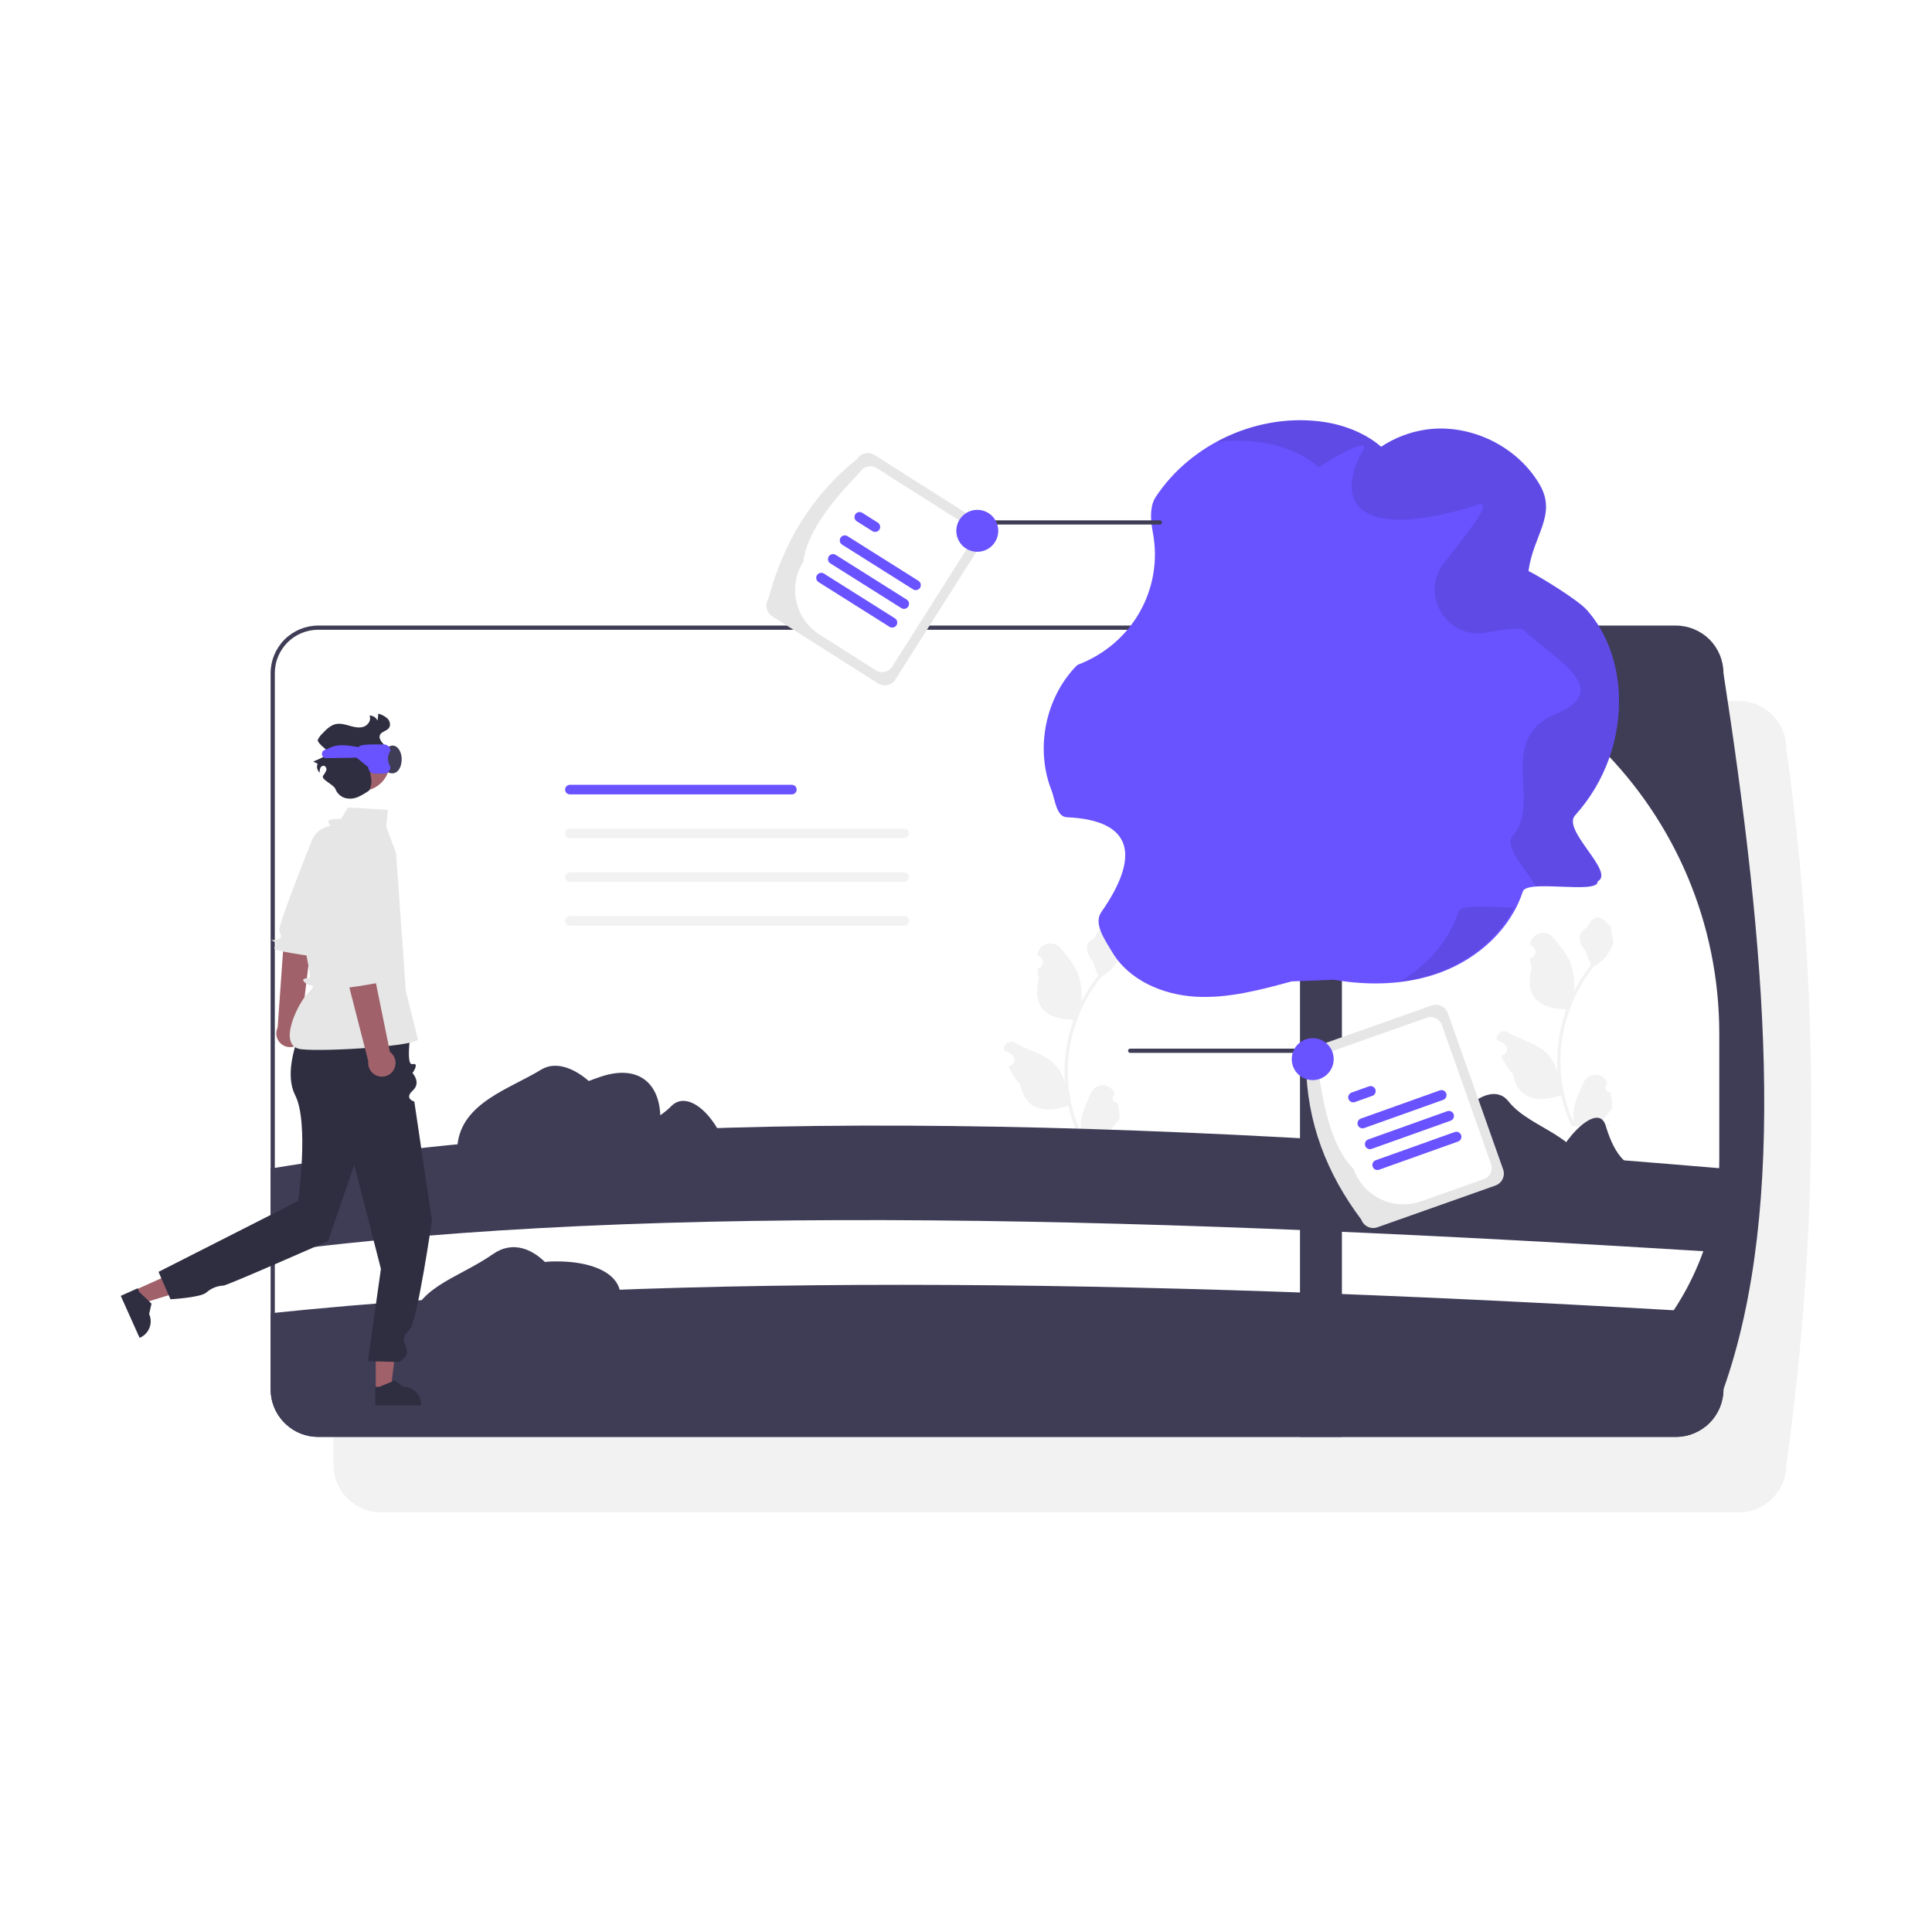 <svg width="800" height="800" viewBox="0 0 800 800" fill="none" xmlns="http://www.w3.org/2000/svg">
<rect width="800" height="800" fill="white"/>
<g clip-path="url(#clip0_12469_5551)">
<path d="M720 290.288H157.797C152.574 290.294 147.568 292.372 143.875 296.064C140.183 299.757 138.106 304.763 138.099 309.985V606.548C138.095 611.566 140.015 616.394 143.464 620.039C143.811 620.412 144.176 620.768 144.549 621.098C148.163 624.415 152.891 626.252 157.797 626.246H720C725.223 626.239 730.229 624.162 733.922 620.47C737.614 616.777 739.691 611.771 739.698 606.548C753.434 508.171 753.434 408.362 739.698 309.985C739.691 304.763 737.614 299.757 733.922 296.064C730.229 292.372 725.223 290.294 720 290.288Z" fill="#F2F2F2"/>
<path d="M693.957 259.036H131.753C126.531 259.042 121.525 261.12 117.832 264.812C114.14 268.505 112.062 273.511 112.056 278.733V575.296C112.052 580.314 113.972 585.142 117.421 588.787C117.768 589.16 118.133 589.516 118.506 589.846C122.12 593.163 126.848 595 131.753 594.994H693.957C699.179 594.988 704.186 592.91 707.878 589.218C711.571 585.525 713.648 580.519 713.655 575.296V278.733C713.648 273.511 711.571 268.505 707.878 264.812C704.186 261.12 699.179 259.042 693.957 259.036Z" fill="white"/>
<path d="M462.806 456.669C462.402 456.688 462.003 456.582 461.662 456.366C461.32 456.15 461.054 455.834 460.898 455.461C460.742 455.088 460.704 454.677 460.79 454.282C460.876 453.887 461.081 453.529 461.378 453.255L461.513 452.718C461.495 452.675 461.477 452.632 461.459 452.589C461.053 451.629 460.372 450.81 459.501 450.236C458.631 449.662 457.611 449.357 456.568 449.361C455.525 449.365 454.507 449.677 453.641 450.258C452.775 450.838 452.1 451.662 451.701 452.625C450.105 456.469 448.073 460.32 447.572 464.385C447.352 466.181 447.445 468.002 447.847 469.767C444.098 461.59 442.151 452.702 442.139 443.706C442.138 441.449 442.264 439.193 442.515 436.95C442.722 435.11 443.01 433.284 443.378 431.472C445.387 421.635 449.701 412.415 455.966 404.569C458.998 402.915 461.45 400.371 462.991 397.28C463.55 396.169 463.945 394.983 464.163 393.759C463.821 393.804 462.874 388.595 463.132 388.275C462.655 387.552 461.802 387.192 461.281 386.487C458.692 382.977 455.125 383.589 453.263 388.359C449.285 390.367 449.247 393.697 451.688 396.899C453.24 398.936 453.454 401.693 454.816 403.874C454.676 404.053 454.53 404.227 454.39 404.407C451.828 407.702 449.594 411.24 447.722 414.97C448.178 410.791 447.634 406.563 446.137 402.635C444.619 398.974 441.775 395.89 439.27 392.725C438.607 391.875 437.707 391.24 436.684 390.901C435.661 390.563 434.56 390.534 433.521 390.821C432.482 391.107 431.551 391.696 430.846 392.511C430.141 393.326 429.694 394.332 429.561 395.402C429.556 395.449 429.551 395.495 429.546 395.542C429.918 395.752 430.282 395.975 430.638 396.21C431.086 396.509 431.433 396.937 431.633 397.436C431.834 397.936 431.879 398.485 431.763 399.01C431.646 399.536 431.374 400.014 430.981 400.382C430.588 400.75 430.093 400.991 429.561 401.073L429.506 401.082C429.639 402.423 429.873 403.752 430.207 405.057C426.994 417.485 433.932 422.011 443.838 422.214C444.057 422.327 444.27 422.439 444.488 422.545C442.607 427.876 441.427 433.428 440.978 439.063C440.724 442.388 440.739 445.727 441.023 449.049L441.006 448.932C440.289 445.238 438.318 441.905 435.427 439.495C431.134 435.968 425.068 434.67 420.437 431.835C419.944 431.519 419.372 431.35 418.787 431.349C418.202 431.347 417.629 431.513 417.135 431.827C416.641 432.14 416.248 432.589 416 433.119C415.753 433.649 415.662 434.239 415.739 434.819L415.758 434.942C416.449 435.224 417.121 435.547 417.771 435.912C418.143 436.122 418.507 436.345 418.864 436.581C419.311 436.88 419.658 437.307 419.859 437.807C420.059 438.306 420.104 438.855 419.988 439.381C419.872 439.906 419.599 440.384 419.206 440.753C418.813 441.121 418.318 441.362 417.786 441.444L417.732 441.452C417.692 441.458 417.659 441.463 417.62 441.469C418.799 444.286 420.455 446.878 422.514 449.134C424.524 459.982 433.154 461.012 442.386 457.852H442.391C443.404 462.254 444.872 466.538 446.77 470.636H462.414C462.47 470.463 462.52 470.283 462.571 470.109C461.123 470.2 459.669 470.114 458.242 469.851C459.403 468.427 460.564 466.992 461.724 465.568C461.75 465.541 461.774 465.513 461.797 465.484C462.386 464.755 462.98 464.031 463.569 463.302L463.569 463.302C463.601 461.067 463.344 458.838 462.806 456.669Z" fill="#F2F2F2"/>
<path d="M713.655 483.876V515.397C713.648 520.619 711.571 525.625 707.878 529.318C704.186 533.011 699.179 535.088 693.957 535.094H131.753C126.848 535.101 122.12 533.263 118.506 529.946C118.133 529.616 117.768 529.261 117.421 528.887C113.972 525.243 112.052 520.415 112.056 515.397V483.876C283.205 455.611 493.685 465.18 713.655 483.876Z" fill="#3F3D56"/>
<path d="M713.655 518.6V550.121C713.648 555.344 711.571 560.35 707.878 564.043C704.186 567.735 699.179 569.812 693.957 569.819H131.753C126.848 569.825 122.12 567.988 118.506 564.671C118.133 564.341 117.768 563.985 117.421 563.612C113.972 559.967 112.052 555.139 112.056 550.121V518.6C269.591 497.52 483.968 504.307 713.655 518.6Z" fill="white"/>
<path d="M713.655 543.775V575.296C713.648 580.519 711.571 585.525 707.878 589.218C704.186 592.91 699.179 594.987 693.957 594.994H131.753C126.848 595 122.12 593.163 118.506 589.846C118.133 589.516 117.768 589.16 117.421 588.787C113.972 585.142 112.052 580.314 112.056 575.296V543.775C282.51 526.074 490.181 530.275 713.655 543.775Z" fill="#3F3D56"/>
<path d="M666.811 452.329C666.408 452.347 666.008 452.241 665.667 452.025C665.326 451.809 665.059 451.493 664.903 451.121C664.747 450.748 664.71 450.337 664.796 449.942C664.882 449.547 665.087 449.188 665.383 448.914L665.518 448.378C665.501 448.335 665.483 448.292 665.465 448.249C665.058 447.289 664.377 446.47 663.507 445.896C662.637 445.321 661.616 445.017 660.573 445.021C659.531 445.025 658.512 445.337 657.646 445.917C656.78 446.498 656.105 447.322 655.706 448.285C654.11 452.129 652.078 455.98 651.577 460.044C651.357 461.841 651.45 463.662 651.852 465.427C648.103 457.25 646.157 448.362 646.144 439.366C646.144 437.108 646.269 434.853 646.52 432.609C646.727 430.77 647.015 428.944 647.383 427.131C649.393 417.294 653.707 408.075 659.971 400.229C663.003 398.575 665.455 396.031 666.997 392.94C667.555 391.829 667.95 390.643 668.169 389.419C667.827 389.463 666.879 384.255 667.137 383.935C666.66 383.212 665.807 382.852 665.287 382.146C662.698 378.636 659.131 379.249 657.269 384.019C653.291 386.027 653.252 389.356 655.693 392.559C657.246 394.596 657.459 397.352 658.822 399.534C658.681 399.713 658.536 399.887 658.396 400.066C655.833 403.361 653.6 406.899 651.728 410.63C652.183 406.451 651.639 402.223 650.142 398.294C648.624 394.633 645.78 391.55 643.275 388.385C642.612 387.535 641.713 386.9 640.689 386.561C639.666 386.222 638.566 386.194 637.526 386.481C636.487 386.767 635.557 387.355 634.852 388.171C634.147 388.986 633.699 389.992 633.566 391.062C633.561 391.108 633.556 391.155 633.551 391.202C633.923 391.412 634.287 391.634 634.644 391.87C635.091 392.169 635.438 392.596 635.639 393.096C635.839 393.596 635.885 394.144 635.768 394.67C635.652 395.196 635.379 395.674 634.986 396.042C634.593 396.41 634.098 396.651 633.566 396.733L633.512 396.741C633.644 398.082 633.879 399.411 634.213 400.717C630.999 413.144 637.937 417.671 647.843 417.874C648.062 417.986 648.275 418.098 648.494 418.205C646.613 423.536 645.433 429.088 644.984 434.723C644.729 438.048 644.744 441.387 645.029 444.709L645.012 444.591C644.294 440.897 642.323 437.564 639.433 435.155C635.139 431.628 629.074 430.329 624.442 427.494C623.95 427.178 623.377 427.01 622.792 427.008C622.207 427.007 621.634 427.173 621.141 427.486C620.647 427.8 620.253 428.248 620.006 428.778C619.758 429.308 619.668 429.898 619.744 430.478L619.763 430.602C620.454 430.883 621.126 431.207 621.776 431.572C622.148 431.782 622.513 432.005 622.869 432.24C623.317 432.539 623.664 432.967 623.864 433.466C624.065 433.966 624.11 434.515 623.993 435.04C623.877 435.566 623.604 436.044 623.212 436.412C622.819 436.78 622.324 437.021 621.792 437.103L621.737 437.112C621.698 437.117 621.664 437.123 621.625 437.129C622.805 439.945 624.46 442.538 626.52 444.793C628.529 455.642 637.159 456.671 646.391 453.512H646.397C647.409 457.914 648.877 462.198 650.776 466.296H666.419C666.475 466.122 666.526 465.943 666.576 465.769C665.128 465.86 663.675 465.773 662.248 465.511C663.408 464.087 664.569 462.652 665.73 461.227C665.755 461.201 665.78 461.173 665.802 461.143C666.391 460.414 666.986 459.691 667.574 458.962L667.575 458.961C667.606 456.727 667.349 454.498 666.811 452.329Z" fill="#F2F2F2"/>
<path d="M656.823 488.239C656.823 488.522 656.818 488.805 656.814 489.085H599.597C598.288 489.086 596.993 488.818 595.791 488.298C594.59 487.777 593.509 487.016 592.614 486.061C592.635 485.663 592.669 485.27 592.711 484.877C594.395 468.708 615.437 444.336 624.68 456.097C633.923 467.857 656.823 470.489 656.823 488.239Z" fill="#3F3D56"/>
<path d="M687.273 488.495C687.276 488.693 687.27 488.89 687.267 489.085H647.386C646.474 489.085 645.571 488.899 644.734 488.536C643.897 488.173 643.143 487.643 642.519 486.977C642.534 486.7 642.558 486.426 642.587 486.151C643.76 474.882 661.548 454.996 664.87 466.092C673.334 494.372 687.1 477.378 687.273 488.495Z" fill="#3F3D56"/>
<path d="M693.957 259.036H131.753C126.531 259.042 121.525 261.12 117.832 264.812C114.14 268.505 112.062 273.511 112.056 278.733V575.296C112.052 580.314 113.972 585.142 117.421 588.787C117.768 589.16 118.133 589.516 118.506 589.846C122.12 593.163 126.848 595 131.753 594.994H693.957C699.179 594.987 704.186 592.91 707.878 589.218C711.571 585.525 713.648 580.519 713.654 575.296C740.662 499.045 731.165 392.243 713.654 278.733C713.648 273.511 711.571 268.505 707.878 264.812C704.186 261.12 699.179 259.042 693.957 259.036ZM711.918 479.952C711.918 510.003 699.981 538.822 678.732 560.071C657.483 581.32 628.664 593.258 598.613 593.258H131.753C127.53 593.265 123.442 591.773 120.216 589.047C119.263 588.24 118.393 587.338 117.621 586.356C115.134 583.207 113.785 579.309 113.792 575.296V278.733C113.792 273.97 115.685 269.401 119.053 266.033C122.421 262.665 126.99 260.772 131.753 260.772H544.637C637.024 260.772 711.918 335.667 711.918 428.054V479.952Z" fill="#3F3D56"/>
<path d="M238.939 554.144C238.943 554.451 238.934 554.758 238.93 555.061H176.919C175.5 555.062 174.096 554.772 172.795 554.208C171.493 553.644 170.321 552.819 169.351 551.783C169.374 551.353 169.411 550.926 169.457 550.5C171.281 532.977 189.345 529.63 204.104 519.309C220.712 507.694 238.637 533.574 238.939 554.144Z" fill="#3F3D56"/>
<path d="M252.689 546.63C252.557 546.798 252.686 547.058 252.683 547.268H209.461C208.472 547.269 207.494 547.067 206.586 546.674C205.679 546.281 204.862 545.706 204.186 544.984C204.202 544.684 204.228 544.387 204.26 544.09C205.531 531.876 215.862 522.711 228.409 522.349C251.8 521.675 263.828 532.468 252.689 546.63Z" fill="#3F3D56"/>
<path d="M258.905 477.75C258.905 478.058 258.901 478.365 258.896 478.667H196.885C195.466 478.668 194.063 478.378 192.761 477.814C191.459 477.25 190.287 476.425 189.318 475.39C189.341 474.959 189.377 474.533 189.423 474.107C191.247 456.584 210.942 450.962 224.07 442.915C237.198 434.869 258.905 458.513 258.905 477.75Z" fill="#3F3D56"/>
<path d="M272.656 470.236C272.634 470.449 272.632 470.663 272.65 470.875H229.427C228.439 470.876 227.46 470.674 226.553 470.281C225.645 469.888 224.829 469.313 224.153 468.591C224.169 468.291 224.194 467.993 224.226 467.696C225.498 455.483 236.505 450.036 248.375 445.956C267.981 439.217 276.086 453.098 272.656 470.236Z" fill="#3F3D56"/>
<path d="M302.171 482.369C302.183 482.582 302.181 482.795 302.165 483.008H258.943C257.954 483.009 256.976 482.806 256.068 482.413C255.161 482.021 254.344 481.445 253.668 480.724C253.684 480.423 253.71 480.126 253.742 479.829C255.013 467.616 269.13 467.078 277.891 458.089C286.008 449.76 300.4 466.174 302.171 482.369Z" fill="#3F3D56"/>
<path d="M555.659 382.307H538.297V594.993H555.659V382.307Z" fill="#3F3D56"/>
<path d="M670.319 287.024C669.676 274.471 665.405 261.866 657.011 252.517C653.347 248.436 637.86 238.87 632.921 236.465C634.796 221.716 644.883 213.209 637.504 200.595C628.137 184.596 608.596 175.212 590.253 177.911C583.688 178.911 577.42 181.328 571.884 184.995C565.547 179.457 556.874 176.054 548.428 174.76C521.82 170.68 493.372 183.311 478.562 205.786C476.323 209.184 476.171 214.267 477.338 220.328C481.836 243.686 468.948 266.452 446.778 275.073C446.352 275.23 445.965 275.478 445.644 275.799C432.848 289.038 428.646 309.924 435.339 327.087C436.922 331.15 437.394 338.213 441.735 338.404C469.771 339.639 471.918 354.941 456.021 377.694C452.692 382.458 457.528 389.187 460.54 394.253C467.468 405.911 481.453 411.901 494.996 412.7C508.477 413.498 521.794 409.93 534.824 406.38L552.187 405.685C567.127 408.264 582.753 407.856 596.911 402.508C612.181 396.735 625.498 384.703 630.551 369.182C632.278 363.877 662.011 370.527 661.568 364.945C668.964 361.169 646.602 343.772 652.201 337.626C664.679 323.809 671.191 305.621 670.319 287.024Z" fill="#6952FF"/>
<path opacity="0.1" d="M603.85 377.661C599.853 389.94 590.675 400.02 579.459 406.56C585.127 405.866 590.694 404.506 596.043 402.508C609.053 397.59 620.624 388.118 626.896 375.826C618.084 375.835 604.979 374.192 603.85 377.661Z" fill="black"/>
<path opacity="0.1" d="M652.201 337.626C664.679 323.808 671.191 305.62 670.319 287.024C669.676 274.471 665.405 261.866 657.011 252.516C653.347 248.436 637.86 238.87 632.921 236.465C634.796 221.716 644.883 213.208 637.504 200.595C628.137 184.596 608.596 175.211 590.253 177.911C583.688 178.911 577.42 181.328 571.884 184.995C565.547 179.456 556.874 176.053 548.428 174.76C533.072 172.405 517.109 175.626 503.503 183.083C509.842 182.235 516.27 182.288 522.595 183.239C531.041 184.533 539.714 187.936 546.051 193.474C551.59 189.845 567.642 180.582 564.42 186.39C550.651 211.216 566.925 223.4 611.671 209.074C618.796 206.793 609.27 218.754 598.023 232.952C587.626 246.076 599.132 265.028 615.582 261.907C623.616 260.383 629.943 259.62 631.178 260.996C639.572 270.345 669.941 285.092 644.486 295.503C619.031 305.914 638.765 332.51 626.368 346.105C622.435 350.423 632.292 360.288 635.946 367.088C644.956 366.39 661.903 369.17 661.568 364.945C668.964 361.169 646.602 343.772 652.201 337.626Z" fill="black"/>
<path d="M467.97 435.96H538.663C538.893 435.96 539.114 435.869 539.277 435.706C539.439 435.543 539.531 435.322 539.531 435.092C539.531 434.862 539.439 434.641 539.277 434.478C539.114 434.316 538.893 434.224 538.663 434.224H467.97C467.74 434.224 467.519 434.316 467.356 434.478C467.193 434.641 467.102 434.862 467.102 435.092C467.102 435.322 467.193 435.543 467.356 435.706C467.519 435.869 467.74 435.96 467.97 435.96Z" fill="#3F3D56"/>
<path d="M563.68 504.998C549.347 485.934 541.063 464.615 540.791 440.309C540.329 438.999 540.406 437.56 541.004 436.306C541.603 435.053 542.674 434.088 543.982 433.623L592.837 416.337C594.147 415.875 595.587 415.952 596.84 416.55C598.093 417.148 599.058 418.219 599.523 419.528L622.412 484.218C622.874 485.527 622.797 486.967 622.199 488.22C621.601 489.474 620.53 490.439 619.221 490.903L570.366 508.19C569.056 508.651 567.617 508.575 566.363 507.977C565.11 507.378 564.145 506.307 563.68 504.998Z" fill="#E6E6E6"/>
<path d="M560.514 484.134C551.894 475.418 548.204 459.872 545.799 442.545C545.367 441.319 545.438 439.971 545.999 438.797C546.559 437.623 547.562 436.719 548.788 436.284L590.774 421.428C592.001 420.995 593.349 421.067 594.523 421.627C595.697 422.188 596.601 423.191 597.036 424.416L617.404 481.981C617.837 483.208 617.765 484.556 617.204 485.73C616.644 486.904 615.641 487.808 614.415 488.243L588.405 497.446C582.941 499.372 576.936 499.053 571.707 496.557C566.478 494.061 562.453 489.594 560.514 484.134Z" fill="white"/>
<path d="M597.598 455.427L564.892 467.101C564.634 467.194 564.36 467.234 564.087 467.221C563.814 467.207 563.545 467.14 563.298 467.023C563.05 466.906 562.828 466.741 562.645 466.538C562.461 466.335 562.319 466.098 562.227 465.84C562.135 465.582 562.094 465.309 562.108 465.035C562.122 464.762 562.189 464.494 562.307 464.246C562.424 463.999 562.589 463.777 562.792 463.594C562.995 463.41 563.233 463.268 563.491 463.176L596.197 451.502C596.718 451.317 597.29 451.346 597.789 451.583C598.288 451.819 598.672 452.244 598.858 452.765C599.044 453.285 599.015 453.857 598.779 454.356C598.543 454.856 598.118 455.24 597.598 455.427Z" fill="#6952FF"/>
<path d="M568.246 453.771L561.05 456.339C560.792 456.431 560.519 456.472 560.246 456.458C559.973 456.444 559.705 456.377 559.457 456.26C559.21 456.143 558.988 455.978 558.805 455.775C558.621 455.572 558.479 455.335 558.387 455.077C558.295 454.82 558.255 454.546 558.269 454.273C558.282 454 558.35 453.732 558.467 453.485C558.584 453.237 558.749 453.016 558.952 452.832C559.155 452.648 559.392 452.506 559.649 452.415L566.845 449.846C567.102 449.754 567.376 449.713 567.649 449.727C567.923 449.74 568.191 449.807 568.438 449.924C568.686 450.042 568.908 450.206 569.092 450.409C569.276 450.612 569.417 450.849 569.51 451.107C569.602 451.365 569.642 451.639 569.628 451.912C569.615 452.186 569.547 452.454 569.43 452.701C569.312 452.948 569.147 453.17 568.944 453.354C568.741 453.537 568.504 453.679 568.246 453.771Z" fill="#6952FF"/>
<path d="M603.757 472.681L571.051 484.356C570.793 484.448 570.519 484.489 570.246 484.475C569.972 484.462 569.704 484.395 569.457 484.278C569.209 484.16 568.987 483.996 568.804 483.793C568.62 483.59 568.478 483.353 568.386 483.095C568.294 482.837 568.253 482.563 568.267 482.29C568.281 482.016 568.348 481.748 568.466 481.501C568.583 481.254 568.748 481.032 568.951 480.848C569.154 480.665 569.392 480.523 569.65 480.431L602.356 468.757C602.877 468.571 603.45 468.599 603.949 468.836C604.448 469.073 604.833 469.498 605.019 470.018C605.205 470.539 605.176 471.112 604.94 471.611C604.703 472.111 604.278 472.496 603.757 472.681Z" fill="#6952FF"/>
<path d="M600.678 464.054L567.971 475.729C567.713 475.821 567.44 475.862 567.166 475.848C566.893 475.835 566.625 475.767 566.377 475.65C566.13 475.533 565.908 475.368 565.724 475.165C565.54 474.963 565.398 474.725 565.306 474.467C565.214 474.21 565.174 473.936 565.188 473.663C565.201 473.389 565.269 473.121 565.386 472.874C565.504 472.626 565.669 472.405 565.872 472.221C566.075 472.037 566.312 471.896 566.57 471.804L599.277 460.129C599.797 459.944 600.369 459.973 600.868 460.21C601.367 460.447 601.752 460.872 601.937 461.392C602.123 461.912 602.095 462.485 601.858 462.984C601.622 463.483 601.198 463.868 600.678 464.054Z" fill="#6952FF"/>
<path d="M543.569 447.246C548.363 447.246 552.25 443.359 552.25 438.565C552.25 433.77 548.363 429.884 543.569 429.884C538.774 429.884 534.888 433.77 534.888 438.565C534.888 443.359 538.774 447.246 543.569 447.246Z" fill="#6952FF"/>
<path d="M480.271 217.197H409.578C409.348 217.197 409.127 217.106 408.964 216.943C408.801 216.78 408.71 216.559 408.71 216.329C408.71 216.099 408.801 215.878 408.964 215.715C409.127 215.552 409.348 215.461 409.578 215.461H480.271C480.501 215.461 480.722 215.552 480.884 215.715C481.047 215.878 481.139 216.099 481.139 216.329C481.139 216.559 481.047 216.78 480.884 216.943C480.722 217.106 480.501 217.197 480.271 217.197Z" fill="#3F3D56"/>
<path d="M318.161 247.99C324.3 224.942 335.949 205.259 354.896 190.032C355.641 188.86 356.82 188.031 358.175 187.727C359.53 187.423 360.951 187.67 362.125 188.412L405.896 216.155C407.068 216.9 407.897 218.079 408.201 219.434C408.505 220.79 408.258 222.21 407.516 223.384L370.781 281.342C370.036 282.514 368.857 283.343 367.502 283.647C366.146 283.951 364.726 283.705 363.552 282.962L319.781 255.219C318.609 254.474 317.78 253.295 317.476 251.94C317.172 250.584 317.418 249.164 318.161 247.99Z" fill="#E6E6E6"/>
<path d="M332.614 232.613C334.143 220.449 344.09 207.945 356.23 195.352C356.928 194.254 358.033 193.478 359.302 193.193C360.571 192.909 361.901 193.139 363.001 193.834L400.618 217.677C401.716 218.375 402.493 219.48 402.777 220.749C403.062 222.018 402.831 223.348 402.136 224.448L369.447 276.023C368.749 277.12 367.644 277.897 366.375 278.181C365.106 278.466 363.776 278.235 362.676 277.54L339.373 262.77C334.483 259.662 331.025 254.742 329.757 249.089C328.49 243.435 329.518 237.51 332.614 232.613Z" fill="white"/>
<path d="M378.096 244.044L348.712 225.534C348.48 225.389 348.28 225.199 348.121 224.975C347.963 224.752 347.85 224.5 347.789 224.233C347.729 223.966 347.721 223.689 347.767 223.419C347.813 223.149 347.912 222.891 348.058 222.66C348.204 222.428 348.394 222.227 348.618 222.069C348.841 221.911 349.094 221.798 349.361 221.738C349.628 221.678 349.904 221.67 350.174 221.717C350.444 221.763 350.702 221.862 350.933 222.008L380.317 240.518C380.784 240.813 381.116 241.281 381.238 241.82C381.361 242.359 381.264 242.924 380.969 243.392C380.675 243.859 380.207 244.191 379.668 244.313C379.129 244.436 378.563 244.339 378.096 244.044Z" fill="#6952FF"/>
<path d="M361.267 219.938L354.803 215.866C354.336 215.571 354.005 215.103 353.883 214.564C353.761 214.026 353.858 213.461 354.152 212.994C354.447 212.526 354.914 212.195 355.453 212.072C355.991 211.95 356.556 212.046 357.024 212.34L363.488 216.412C363.956 216.707 364.287 217.175 364.41 217.714C364.532 218.253 364.435 218.818 364.141 219.286C363.846 219.753 363.378 220.085 362.839 220.207C362.3 220.33 361.735 220.233 361.267 219.938Z" fill="#6952FF"/>
<path d="M368.331 259.546L338.947 241.036C338.48 240.741 338.149 240.273 338.027 239.734C337.905 239.196 338.002 238.631 338.297 238.164C338.591 237.696 339.059 237.365 339.597 237.242C340.136 237.12 340.701 237.216 341.168 237.51L370.552 256.02C370.784 256.166 370.985 256.356 371.143 256.579C371.301 256.802 371.414 257.055 371.475 257.322C371.536 257.589 371.543 257.865 371.497 258.135C371.451 258.405 371.352 258.663 371.206 258.895C371.06 259.126 370.87 259.327 370.647 259.485C370.423 259.643 370.17 259.756 369.903 259.816C369.636 259.877 369.36 259.884 369.09 259.838C368.82 259.791 368.562 259.692 368.331 259.546Z" fill="#6952FF"/>
<path d="M373.213 251.795L343.83 233.285C343.362 232.991 343.031 232.522 342.908 231.983C342.786 231.445 342.883 230.879 343.177 230.412C343.472 229.944 343.94 229.613 344.479 229.49C345.018 229.368 345.583 229.465 346.051 229.759L375.434 248.269C375.666 248.415 375.867 248.605 376.025 248.828C376.184 249.051 376.297 249.304 376.357 249.571C376.418 249.838 376.426 250.114 376.38 250.384C376.333 250.654 376.235 250.912 376.089 251.144C375.943 251.376 375.753 251.576 375.529 251.734C375.305 251.892 375.053 252.005 374.786 252.065C374.519 252.126 374.243 252.133 373.973 252.087C373.703 252.04 373.445 251.941 373.213 251.795Z" fill="#6952FF"/>
<path d="M404.672 228.483C409.466 228.483 413.353 224.596 413.353 219.802C413.353 215.007 409.466 211.121 404.672 211.121C399.877 211.121 395.991 215.007 395.991 219.802C395.991 224.596 399.877 228.483 404.672 228.483Z" fill="#6952FF"/>
<path d="M327.899 328.939H235.987C235.461 328.939 234.957 328.73 234.585 328.358C234.213 327.987 234.005 327.482 234.005 326.957C234.005 326.431 234.213 325.927 234.585 325.555C234.957 325.183 235.461 324.975 235.987 324.975H327.899C328.425 324.975 328.929 325.183 329.301 325.555C329.672 325.927 329.881 326.431 329.881 326.957C329.881 327.482 329.672 327.987 329.301 328.358C328.929 328.73 328.425 328.939 327.899 328.939Z" fill="#6952FF"/>
<path d="M374.427 347.06H235.987C235.726 347.06 235.468 347.01 235.227 346.91C234.986 346.811 234.767 346.665 234.582 346.481C234.398 346.297 234.252 346.078 234.152 345.837C234.052 345.597 234 345.338 234 345.078C234 344.817 234.052 344.559 234.152 344.318C234.252 344.078 234.398 343.859 234.582 343.675C234.767 343.491 234.986 343.345 235.227 343.245C235.468 343.146 235.726 343.095 235.987 343.096H374.427C374.952 343.097 375.455 343.306 375.826 343.678C376.196 344.049 376.405 344.553 376.405 345.078C376.405 345.603 376.196 346.106 375.826 346.478C375.455 346.849 374.952 347.059 374.427 347.06Z" fill="#F2F2F2"/>
<path d="M374.429 361.214H235.984C235.458 361.214 234.953 361.423 234.581 361.795C234.209 362.167 234 362.671 234 363.197C234 363.724 234.209 364.228 234.581 364.6C234.953 364.972 235.458 365.181 235.984 365.181H374.429C374.956 365.181 375.46 364.972 375.832 364.6C376.204 364.228 376.413 363.724 376.413 363.197C376.413 362.671 376.204 362.167 375.832 361.795C375.46 361.423 374.956 361.214 374.429 361.214Z" fill="#F2F2F2"/>
<path d="M374.427 383.302H235.987C235.726 383.302 235.468 383.251 235.227 383.152C234.986 383.053 234.767 382.907 234.582 382.723C234.398 382.538 234.252 382.32 234.152 382.079C234.052 381.838 234 381.58 234 381.319C234 381.059 234.052 380.801 234.152 380.56C234.252 380.319 234.398 380.101 234.582 379.916C234.767 379.732 234.986 379.586 235.227 379.487C235.468 379.388 235.726 379.337 235.987 379.337H374.427C374.952 379.339 375.455 379.548 375.826 379.919C376.196 380.291 376.405 380.795 376.405 381.319C376.405 381.844 376.196 382.348 375.826 382.72C375.455 383.091 374.952 383.3 374.427 383.302Z" fill="#F2F2F2"/>
<path d="M124.697 424.62L128.868 390.298L117.515 389.482L114.969 425.472C114.537 426.374 114.352 427.374 114.432 428.372C114.511 429.369 114.854 430.327 115.423 431.149C115.993 431.971 116.77 432.628 117.675 433.053C118.581 433.478 119.583 433.656 120.579 433.569C121.576 433.481 122.531 433.132 123.349 432.556C124.167 431.98 124.818 431.198 125.236 430.29C125.654 429.381 125.825 428.378 125.73 427.382C125.635 426.386 125.279 425.433 124.697 424.62Z" fill="#A0616A"/>
<path d="M139.274 342.1C137.163 341.812 135.016 342.239 133.176 343.313C131.336 344.387 129.908 346.046 129.121 348.026C124.349 360.02 115.145 383.555 115.645 385.387C116.318 387.853 116.99 388.077 115.197 388.975C113.403 389.872 110.936 388.303 113.403 389.872C115.87 391.441 112.731 391.89 113.852 393.011C114.973 394.132 133.585 396.595 133.585 396.595C133.585 396.595 129.475 384.098 130.856 382.274C132.237 380.451 136.722 382.693 134.479 380.451C132.236 378.209 130.148 377.59 132.761 376.554C135.375 375.518 137.664 374.372 137.664 374.372L146.6 355.674C147.249 354.317 147.567 352.827 147.53 351.324C147.493 349.821 147.102 348.348 146.388 347.025C145.674 345.702 144.657 344.566 143.421 343.71C142.185 342.854 140.764 342.303 139.274 342.1Z" fill="#E6E6E6"/>
<path d="M155.588 575.446L161.786 575.445L164.734 551.538H155.586L155.588 575.446Z" fill="#A0616A"/>
<path d="M155.37 581.912L174.43 581.911V581.67C174.43 579.703 173.649 577.816 172.257 576.424C170.866 575.033 168.979 574.251 167.011 574.251L163.529 571.61L157.033 574.252L155.369 574.252L155.37 581.912Z" fill="#2F2E41"/>
<path d="M55.989 534.142L58.526 539.798L81.548 532.706L77.804 524.359L55.989 534.142Z" fill="#A0616A"/>
<path d="M50 536.589L57.8 553.981L58.02 553.882C59.815 553.077 61.217 551.592 61.917 549.753C62.617 547.914 62.558 545.873 61.754 544.077L62.739 539.819L57.67 534.973L56.989 533.455L50 536.589Z" fill="#2F2E41"/>
<path d="M149.568 327.541C156.097 327.541 161.39 322.249 161.39 315.72C161.39 309.191 156.097 303.898 149.568 303.898C143.04 303.898 137.747 309.191 137.747 315.72C137.747 322.249 143.04 327.541 149.568 327.541Z" fill="#A0616A"/>
<path d="M170.578 425.257L125.907 423.839C125.907 423.839 116.454 442.13 122.244 453.548C128.034 464.965 123.45 497.311 123.45 497.311L65.636 526.654L70.599 537.999C70.599 537.999 83.362 537.29 85.49 535.163C87.46 533.434 89.962 532.433 92.58 532.326C93.999 532.326 135.834 513.891 135.834 513.891L146.703 482.401L157.731 525.414L152.323 563.636L165.232 563.976C165.232 563.976 169.685 561.739 168.359 558.378C167.033 555.017 166.347 553.554 169.526 550.74C172.705 547.926 178.862 505.315 178.862 505.315L171.56 456.146C171.56 456.146 167.21 454.922 170.885 451.603C174.56 448.284 170.804 444.324 170.804 444.324C170.804 444.324 173.912 439.928 170.764 440.633C167.615 441.339 170.578 423.839 170.578 423.839" fill="#2F2E41"/>
<path d="M160.594 335.361L144.1 334.339L141.216 339.113C141.216 339.113 134.723 338.75 136.141 340.878C137.559 343.005 136.735 341.263 134.665 342.843C132.595 344.423 129.801 344.703 131.198 345.981C131.402 346.168 131.319 346.719 131.03 347.525C125.323 363.001 123.918 379.734 126.966 395.945C127.936 400.88 128.554 404.481 128.341 404.694C127.632 405.403 124.086 404.694 126.214 406.821C128.341 408.948 131.886 406.821 127.632 411.075C123.377 415.33 114.444 433.346 124.796 434.475C135.147 435.603 173.721 433.056 173.012 430.22L168.049 410.366L164.006 353.24L159.956 342.329L160.594 335.361Z" fill="#E6E6E6"/>
<path d="M161.456 435.565L154.565 401.685L143.537 404.499L152.497 439.448C152.372 440.441 152.513 441.448 152.903 442.369C153.294 443.29 153.922 444.091 154.722 444.691C155.522 445.291 156.467 445.668 157.461 445.785C158.454 445.902 159.461 445.754 160.378 445.357C161.296 444.959 162.092 444.325 162.686 443.521C163.28 442.716 163.651 441.768 163.76 440.774C163.87 439.78 163.714 438.774 163.31 437.859C162.905 436.945 162.266 436.153 161.456 435.565Z" fill="#A0616A"/>
<path d="M149.204 352.668C147.11 353.062 145.208 354.146 143.802 355.746C142.396 357.347 141.566 359.372 141.444 361.499C140.708 374.387 139.415 399.625 140.468 401.205C141.886 403.332 142.595 403.332 141.177 404.75C139.759 406.168 136.922 405.459 139.759 406.168C142.595 406.877 139.759 408.295 141.177 409.004C142.595 409.713 161.031 406.168 161.031 406.168C161.031 406.168 153.181 395.61 153.915 393.444C154.649 391.278 159.612 391.987 156.776 390.569C153.94 389.15 151.763 389.223 153.915 387.414C156.067 385.605 157.877 383.795 157.877 383.795L160.445 363.231C160.631 361.739 160.462 360.224 159.952 358.81C159.442 357.395 158.605 356.121 157.51 355.092C156.414 354.062 155.09 353.306 153.647 352.885C152.204 352.464 150.681 352.39 149.204 352.668Z" fill="#E6E6E6"/>
<path d="M153.132 327.11C151.643 328.245 150.03 329.207 148.324 329.977C146.601 330.747 144.667 330.907 142.841 330.43C141.934 330.145 141.104 329.656 140.414 329.002C139.724 328.348 139.192 327.546 138.858 326.655C138.207 324.875 132.766 322.795 133.792 321.201C134.309 320.567 134.736 319.866 135.063 319.116C135.212 318.736 135.207 318.313 135.051 317.935C134.894 317.558 134.597 317.256 134.223 317.093C133.895 317.046 133.561 317.11 133.275 317.275C132.988 317.44 132.765 317.696 132.642 318.003C132.411 318.624 132.327 319.29 132.395 319.949C131.87 319.509 131.502 318.912 131.345 318.245C131.189 317.578 131.252 316.879 131.526 316.252L129.688 315.328C131.275 314.71 137.315 312.206 135.973 311.157C134.837 310.27 131.181 307.389 131.589 306.351C132.066 305.34 132.735 304.431 133.559 303.674C135.144 302.019 136.872 300.282 139.117 299.818C141.034 299.422 142.998 300.028 144.882 300.564C146.766 301.099 148.804 301.565 150.648 300.907C152.493 300.25 153.893 298.01 152.97 296.284C153.676 296.277 154.369 296.474 154.967 296.85C155.564 297.226 156.041 297.766 156.341 298.405L156.657 295.497C158.067 295.867 159.37 296.564 160.461 297.531C161.467 298.578 161.895 300.335 161.018 301.492C160.046 302.775 157.873 302.921 157.297 304.423C156.792 305.742 157.886 307.075 158.8 308.152C159.714 309.228 160.512 310.9 159.553 311.936C158.76 312.794 157.367 312.521 156.236 312.815C154.53 313.258 153.481 315.055 153.258 316.804C153.173 318.565 153.305 320.33 153.65 322.06C153.992 323.805 153.717 325.614 152.872 327.179" fill="#2F2E41"/>
<path d="M160.67 319.803C159.461 319.803 158.122 319.335 158.122 318.126V310.449C158.122 309.24 159.461 309.386 160.67 309.386C163.683 307.366 166.236 310.311 166.337 314.287C166.303 318.577 163.944 321.32 160.67 319.803Z" fill="#3F3D56"/>
<path d="M158.988 308.261H155.129C153.838 308.261 148.771 308.172 148.517 309.386C141.707 308.18 139.031 308.148 135.077 310.388C134.607 310.388 134.156 310.575 133.824 310.907C133.491 311.24 133.304 311.691 133.304 312.161C133.304 312.631 133.491 313.082 133.824 313.414C134.156 313.747 134.607 313.933 135.077 313.933L147.648 313.727L152.449 317.635C152.449 317.987 152.519 318.336 152.653 318.661C152.788 318.986 152.985 319.281 153.234 319.53C153.483 319.779 153.778 319.976 154.103 320.111C154.428 320.246 154.777 320.315 155.129 320.315H158.988C159.339 320.315 159.688 320.246 160.013 320.111C160.338 319.976 160.633 319.779 160.882 319.53C161.131 319.281 161.329 318.986 161.463 318.661C161.598 318.336 161.667 317.987 161.667 317.635C160.431 315.247 160.226 312.99 161.667 310.94C161.667 310.588 161.598 310.24 161.463 309.915C161.329 309.59 161.131 309.294 160.882 309.046C160.633 308.797 160.338 308.599 160.013 308.465C159.688 308.33 159.339 308.261 158.988 308.261Z" fill="#6952FF"/>
</g>
<defs>
<clipPath id="clip0_12469_5551">
<rect width="700" height="452.246" fill="white" transform="translate(50 174)"/>
</clipPath>
</defs>
</svg>

